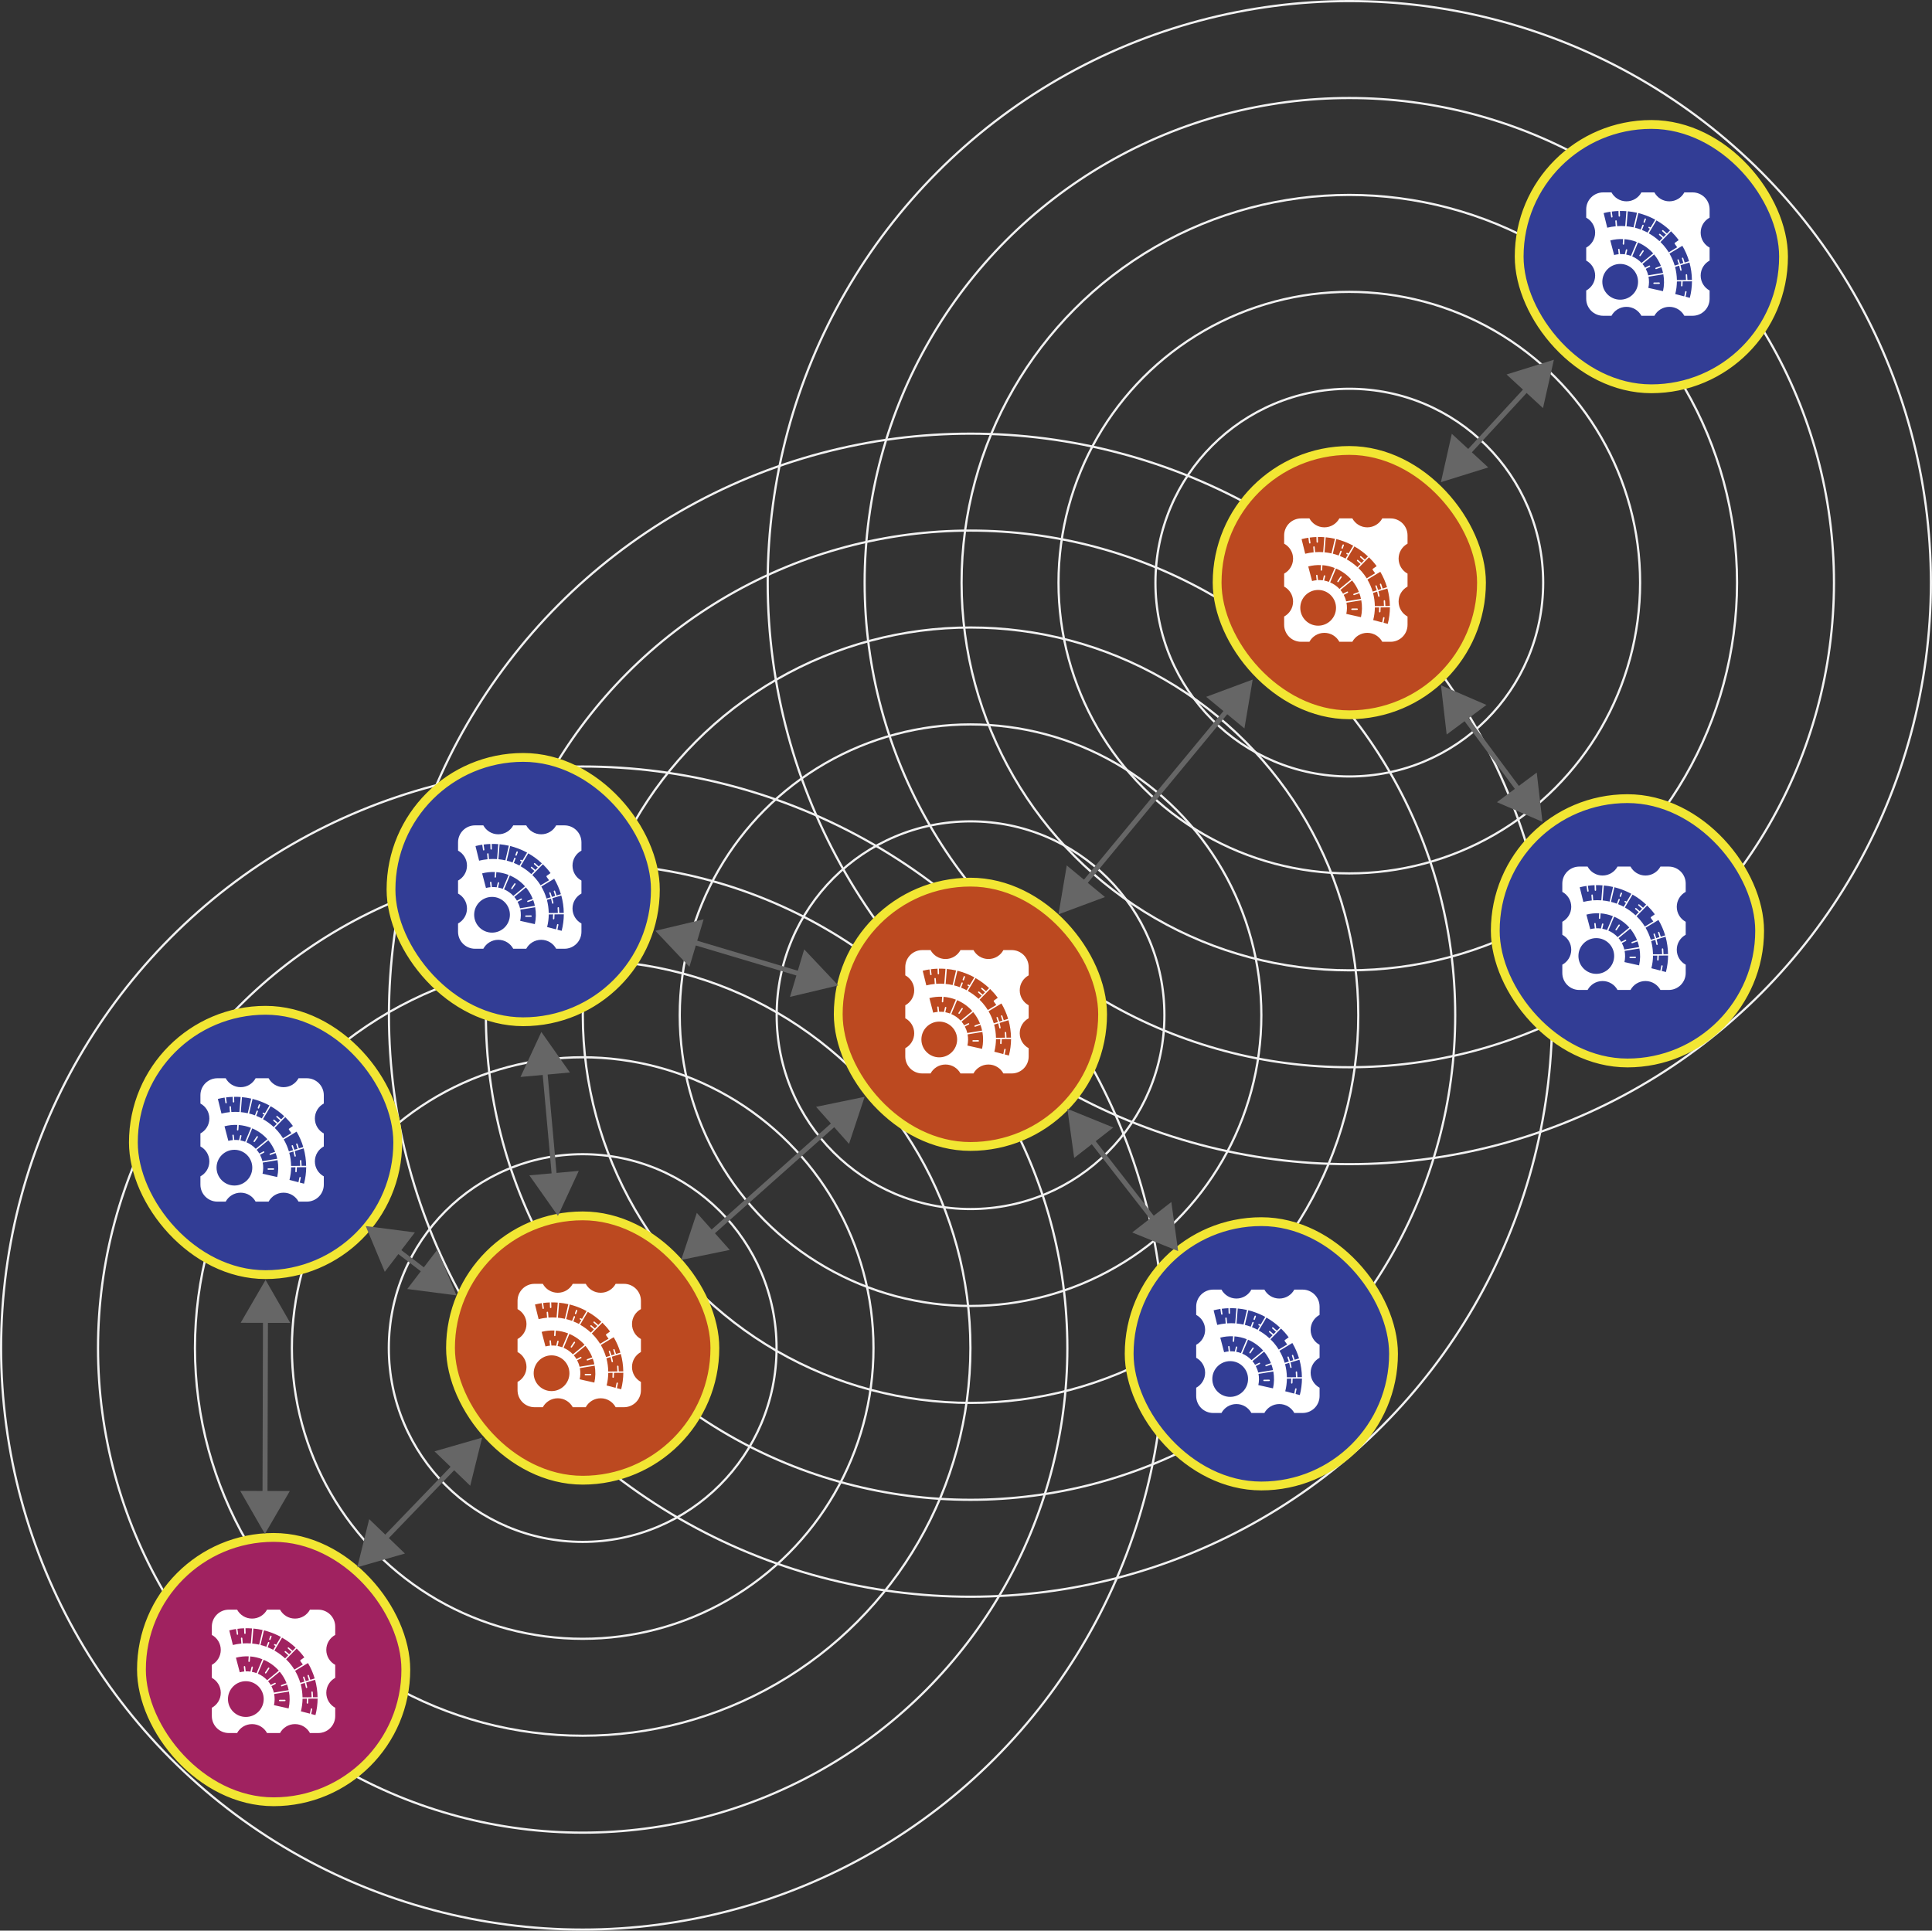 <?xml version="1.0" encoding="UTF-8"?><svg id="a" xmlns="http://www.w3.org/2000/svg" viewBox="0 0 1096.22 1095.59"><rect x="0" y="0" width="1096.22" height="1095.59" fill="#333333" stroke="none"/><defs><style>.k{fill:#bc4920;stroke-width:5px;}.k,.l,.m{stroke:#f2e633;}.k,.l,.m,.n,.o,.p,.q{stroke-miterlimit:10;}.l{fill:#323d95;stroke-width:5px;}.m{fill:#a02260;stroke-width:5px;}.n{opacity:0;stroke-width:.25px;}.n,.o,.p,.q{fill:none;}.n,.q{stroke:#666;}.o{stroke-width:1.25px;}.o,.p{stroke:#f2f2f2;}.p{stroke-width:1.25px;}.r{fill:#666;}.r,.s{stroke-width:0px;}.s{fill:#fff;}.q{stroke-width:2.82px;}</style></defs><rect class="n" x="49.69" y="44.59" width="1000" height="1000"/><circle class="o" cx="550.69" cy="576.09" r="330"/><circle class="o" cx="550.69" cy="576.09" r="275"/><circle class="o" cx="550.69" cy="576.09" r="220"/><circle class="o" cx="550.69" cy="576.09" r="165"/><circle class="o" cx="550.69" cy="576.09" r="110"/><circle class="o" cx="550.69" cy="576.09" r="55"/><circle class="o" cx="765.6" cy="330.62" r="330"/><circle class="o" cx="765.6" cy="330.62" r="275"/><circle class="o" cx="765.6" cy="330.62" r="220"/><circle class="o" cx="765.6" cy="330.62" r="165"/><circle class="o" cx="765.6" cy="330.62" r="110"/><circle class="o" cx="765.6" cy="330.62" r="55"/><circle class="p" cx="330.62" cy="764.97" r="330"/><circle class="p" cx="330.62" cy="764.97" r="275"/><circle class="p" cx="330.62" cy="764.97" r="220"/><circle class="p" cx="330.62" cy="764.97" r="165"/><circle class="p" cx="330.62" cy="764.97" r="110"/><circle class="p" cx="330.62" cy="764.97" r="55"/><rect class="k" x="255.62" y="689.97" width="150" height="150" rx="75" ry="75"/><g id="b"><path class="s" d="M335.08,779.63h0l-2.95.02c-.21,0-.4.18-.4.4s.18.4.4.4h0l2.95-.02c.21,0,.4-.18.4-.4-.01-.22-.18-.4-.4-.4Z"/><path class="s" d="M326.16,761.43c-.18-.12-.43-.08-.55.1l-1.74,2.58c-.12.18-.08.43.1.55.07.05.14.07.22.07.12,0,.25-.06.32-.17l1.74-2.58c.13-.17.08-.42-.1-.55h0Z"/><path class="s" d="M326.44,745.74s.09.02.13.02c.16,0,.31-.1.37-.26l.61-1.68c.07-.2-.03-.43-.23-.51s-.43.03-.51.23l-.61,1.68c-.07.22.04.45.24.52h0Z"/><path class="s" d="M363.67,742.87v-4.7c0-5.33-4.31-9.64-9.64-9.64h-4.7c-1.62,3.02-4.82,5.07-8.49,5.07s-6.86-2.05-8.49-5.07h-7.37c-1.62,3.02-4.82,5.07-8.49,5.07s-6.86-2.05-8.49-5.07h-4.7c-5.33,0-9.64,4.31-9.64,9.64v4.7c3.02,1.62,5.07,4.82,5.07,8.49s-2.05,6.86-5.07,8.49v7.37c3.02,1.62,5.07,4.82,5.07,8.49s-2.05,6.86-5.07,8.49v4.7c0,5.33,4.31,9.64,9.64,9.64h4.7c1.62-3.02,4.82-5.07,8.49-5.07s6.86,2.05,8.49,5.07h7.37c1.62-3.02,4.82-5.07,8.49-5.07s6.86,2.05,8.49,5.07h4.7c5.33,0,9.64-4.31,9.64-9.64v-4.7c-3.02-1.62-5.07-4.82-5.07-8.49s2.05-6.86,5.07-8.49v-7.37c-3.02-1.62-5.07-4.82-5.07-8.49s2.05-6.86,5.07-8.49h0ZM341.23,750.07l-1.76,1.8c-.67-.64-1.33-1.22-2.14-1.88-.17-.14-.42-.11-.56.06-.14.17-.11.42.06.56.8.65,1.44,1.21,2.09,1.83l-1.36,1.38c-.61-.59-1.22-1.12-1.98-1.73-.17-.14-.42-.11-.56.06-.14.17-.11.42.06.56.74.6,1.33,1.12,1.93,1.68l-1.77,1.8c-1.87-1.73-3.91-3.23-6.08-4.45l4.35-7.33c2.78,1.57,5.37,3.48,7.7,5.68h0ZM325.62,740.93c2.52.79,4.93,1.82,7.22,3.06l-2.63,4.43c-.11-.05-.21-.1-.31-.15-.12-.06-.25-.12-.41-.19-.19-.1-.43-.02-.53.17s-.02.43.17.53c.16.08.3.14.44.21.08.04.16.07.24.11l-1.32,2.22c-1.02-.55-2.08-1.03-3.17-1.46l.95-2.48c.08-.2-.02-.43-.22-.51s-.43.02-.51.22l-.95,2.48c-1.09-.4-2.19-.74-3.31-1.02l1.96-8.3c.78.2,1.57.43,2.36.67h0ZM317.25,739.25c1.76.16,3.5.45,5.22.83l-1.96,8.3c-1.3-.29-2.62-.5-3.95-.63l.68-8.5ZM322.35,756.67l-3.31,7.88c-.87-.32-1.77-.58-2.68-.74l.59-2.54c.05-.21-.08-.43-.29-.48-.21-.05-.43.08-.48.29l-.61,2.59c-.89-.12-1.8-.16-2.7-.13l-.29-2.66c-.02-.21-.21-.38-.44-.34s-.38.21-.34.44l.28,2.63c-.86.08-1.72.22-2.58.45l-2.17-8.27c2.39-.63,4.84-.87,7.25-.76l-.19,2.76c-.01.21.15.41.37.42h.03c.2,0,.38-.16.4-.37l.19-2.77c2.39.19,4.74.73,6.97,1.6h0ZM307.39,739.51l.42,2.94c.03.19.19.33.39.33h.06c.21-.03.37-.23.33-.45l-.42-2.93c1.26-.16,2.53-.27,3.79-.31l.09,2.83c.01.21.18.39.4.39h.01c.21-.01.39-.19.39-.41l-.09-2.83c1.24-.02,2.48.02,3.71.11l-.68,8.5c-1.51-.11-3.05-.11-4.59,0l-.23-2.97c-.02-.21-.2-.38-.43-.37-.21.02-.38.2-.37.43l.23,2.98c-1.6.15-3.21.43-4.8.82l-2.05-8.3c1.27-.32,2.55-.58,3.82-.77h0ZM312.95,789.4c-5.6,0-10.14-4.54-10.14-10.14s4.54-10.14,10.14-10.14,10.14,4.54,10.14,10.14-4.54,10.14-10.14,10.14ZM319.78,764.83l3.3-7.87c3.24,1.38,6.18,3.46,8.59,6.17l-6.61,5.42c-1.5-1.61-3.31-2.86-5.28-3.71h0ZM327.47,771.92l2.28-1.18c.19-.1.26-.33.17-.53-.1-.19-.33-.26-.53-.17l-2.3,1.2c-.43-.72-.91-1.42-1.47-2.07-.01-.01-.02-.02-.03-.04l6.6-5.41c1.64,1.97,2.94,4.18,3.88,6.53l-2.93,1.03c-.2.07-.31.29-.24.51.06.16.21.26.37.26.04,0,.09-.01.13-.02l2.94-1.06c.39,1.06.69,2.13.92,3.23l-8.42,1.38c-.29-1.27-.76-2.51-1.37-3.67h0ZM337.23,784.57h0l-8.32-1.86c.47-2.1.49-4.26.1-6.34l8.41-1.38c.56,3.14.52,6.4-.19,9.58h0ZM340.51,762.56c-.86-1.39-1.84-2.72-2.93-3.98-.57-.65-1.16-1.28-1.77-1.88l5.99-6.1c.76.75,1.5,1.53,2.21,2.34.75.86,1.46,1.76,2.13,2.68l-2.09,1.46c-.12.07-.2.19-.22.31-.03.13,0,.27.08.38l1.38,1.89-4.78,2.89h0ZM340.92,763.24l7.3-4.41c1.63,2.77,2.9,5.7,3.8,8.74l-2.49.76c-.25-.89-.48-1.65-.81-2.55-.08-.2-.3-.3-.51-.23-.2.08-.3.3-.22.51.32.87.55,1.61.8,2.5l-1.83.56c-.23-.8-.51-1.61-.8-2.39-.08-.2-.3-.3-.51-.23-.2.08-.3.3-.22.51.29.77.55,1.55.78,2.34l-2.34.71c-.7-2.36-1.69-4.65-2.96-6.81h0ZM346.43,770.11c.23.85.43,1.72.59,2.59.03.19.2.32.39.32.02,0,.05,0,.07-.01.21-.04.36-.24.31-.46-.16-.89-.38-1.8-.61-2.68l5.07-1.54c.88,3.22,1.36,6.54,1.4,9.89l-2.56.02c-.02-.98-.07-1.98-.16-2.95-.02-.21-.21-.38-.43-.36-.21.02-.38.21-.36.43.09.95.14,1.93.16,2.89l-5.18.04c-.04-2.53-.39-5.03-1.03-7.47l2.33-.72h0ZM352.44,788.36h0l-2.4-.62c.22-.9.42-1.83.57-2.75.03-.21-.11-.42-.32-.46s-.42.11-.46.32c-.15.9-.33,1.81-.55,2.69l-5.09-1.32c.61-2.36.91-4.77.94-7.15l2.46-.02c0,.8-.03,1.61-.1,2.41-.02.21.14.41.37.43h.03c.2,0,.38-.15.4-.37.06-.82.09-1.65.1-2.48l5.29-.04c-.03,3.11-.43,6.25-1.22,9.34h0Z"/></g><rect class="k" x="475.62" y="500.58" width="150" height="150" rx="75" ry="75"/><g id="c"><path class="s" d="M555.08,590.24h0l-2.95.02c-.21,0-.4.18-.4.4s.18.4.4.4h0l2.95-.02c.21,0,.4-.18.4-.4-.01-.22-.18-.4-.4-.4Z"/><path class="s" d="M546.15,572.04c-.18-.12-.43-.08-.55.1l-1.74,2.58c-.12.18-.08.43.1.55.07.05.14.07.22.07.12,0,.25-.06.32-.17l1.74-2.58c.13-.17.08-.42-.1-.55h0Z"/><path class="s" d="M546.44,556.35s.09.02.13.02c.16,0,.31-.1.37-.26l.61-1.68c.07-.2-.03-.43-.23-.51s-.43.03-.51.23l-.61,1.68c-.07.22.04.45.24.52h0Z"/><path class="s" d="M583.67,553.48v-4.7c0-5.33-4.31-9.64-9.64-9.64h-4.7c-1.62,3.02-4.82,5.07-8.49,5.07s-6.86-2.05-8.49-5.07h-7.37c-1.62,3.02-4.82,5.07-8.49,5.07s-6.86-2.05-8.49-5.07h-4.7c-5.33,0-9.64,4.31-9.64,9.64v4.7c3.02,1.62,5.07,4.82,5.07,8.49s-2.05,6.86-5.07,8.49v7.37c3.02,1.62,5.07,4.82,5.07,8.49s-2.05,6.86-5.07,8.49v4.7c0,5.33,4.31,9.64,9.64,9.64h4.7c1.62-3.02,4.82-5.07,8.49-5.07s6.86,2.05,8.49,5.07h7.37c1.62-3.02,4.82-5.07,8.49-5.07s6.86,2.05,8.49,5.07h4.7c5.33,0,9.64-4.31,9.64-9.64v-4.7c-3.02-1.62-5.07-4.82-5.07-8.49s2.05-6.86,5.07-8.49v-7.37c-3.02-1.62-5.07-4.82-5.07-8.49s2.05-6.86,5.07-8.49h0ZM561.23,560.68l-1.76,1.8c-.67-.64-1.33-1.22-2.14-1.88-.17-.14-.42-.11-.56.06-.14.17-.11.42.06.56.8.65,1.44,1.21,2.09,1.83l-1.36,1.38c-.61-.59-1.22-1.12-1.98-1.73-.17-.14-.42-.11-.56.06-.14.17-.11.42.06.56.74.6,1.33,1.12,1.93,1.68l-1.77,1.8c-1.87-1.73-3.91-3.23-6.08-4.45l4.35-7.33c2.78,1.57,5.37,3.48,7.7,5.68h0ZM545.62,551.54c2.52.79,4.93,1.82,7.22,3.06l-2.63,4.43c-.11-.05-.21-.1-.31-.15-.12-.06-.25-.12-.41-.19-.19-.1-.43-.02-.53.17s-.02.43.17.53c.16.08.3.14.44.21.08.04.16.07.24.11l-1.32,2.22c-1.02-.55-2.08-1.03-3.17-1.46l.95-2.48c.08-.2-.02-.43-.22-.51s-.43.02-.51.22l-.95,2.48c-1.09-.4-2.19-.74-3.31-1.02l1.96-8.3c.78.2,1.57.43,2.36.67h0ZM537.25,549.86c1.76.16,3.5.45,5.22.83l-1.96,8.3c-1.3-.29-2.62-.5-3.95-.63l.68-8.5ZM542.35,567.27l-3.31,7.88c-.87-.32-1.77-.58-2.68-.74l.59-2.54c.05-.21-.08-.43-.29-.48-.21-.05-.43.08-.48.29l-.61,2.59c-.89-.12-1.8-.16-2.7-.13l-.29-2.66c-.02-.21-.21-.38-.44-.34s-.38.21-.34.44l.28,2.63c-.86.08-1.72.22-2.58.45l-2.17-8.27c2.39-.63,4.84-.87,7.25-.76l-.19,2.76c-.01.21.15.41.37.42h.03c.2,0,.38-.16.4-.37l.19-2.77c2.39.19,4.74.73,6.97,1.6h0ZM527.38,550.12l.42,2.94c.03.19.19.33.39.33h.06c.21-.03.37-.23.33-.45l-.42-2.93c1.26-.16,2.53-.27,3.79-.31l.09,2.83c.01.21.18.39.4.39h.01c.21-.01.39-.19.39-.41l-.09-2.83c1.24-.02,2.48.02,3.71.11l-.68,8.5c-1.51-.11-3.05-.11-4.59,0l-.23-2.97c-.02-.21-.2-.38-.43-.37-.21.02-.38.2-.37.43l.23,2.98c-1.6.15-3.21.43-4.8.82l-2.05-8.3c1.27-.32,2.55-.58,3.82-.77h0ZM532.94,600.01c-5.6,0-10.14-4.54-10.14-10.14s4.54-10.14,10.14-10.14,10.14,4.54,10.14,10.14-4.54,10.14-10.14,10.14ZM539.77,575.44l3.3-7.87c3.24,1.38,6.18,3.46,8.59,6.17l-6.61,5.42c-1.5-1.61-3.31-2.86-5.28-3.71h0ZM547.46,582.53l2.28-1.18c.19-.1.26-.33.17-.53-.1-.19-.33-.26-.53-.17l-2.3,1.2c-.43-.72-.91-1.42-1.47-2.07-.01-.01-.02-.02-.03-.04l6.6-5.41c1.64,1.97,2.94,4.18,3.88,6.53l-2.93,1.03c-.2.07-.31.29-.24.51.06.16.21.26.37.26.04,0,.09-.01.13-.02l2.94-1.06c.39,1.06.69,2.13.92,3.23l-8.42,1.38c-.29-1.27-.76-2.51-1.37-3.67h0ZM557.23,595.18h0l-8.32-1.86c.47-2.1.49-4.26.1-6.34l8.41-1.38c.56,3.14.52,6.4-.19,9.58h0ZM560.51,573.17c-.86-1.39-1.84-2.72-2.93-3.98-.57-.65-1.16-1.28-1.77-1.88l5.99-6.1c.76.75,1.5,1.53,2.21,2.34.75.86,1.46,1.76,2.13,2.68l-2.09,1.46c-.12.07-.2.19-.22.31-.03.13,0,.27.08.38l1.38,1.89-4.78,2.89h0ZM560.91,573.85l7.3-4.41c1.63,2.77,2.9,5.7,3.8,8.74l-2.49.76c-.25-.89-.48-1.65-.81-2.55-.08-.2-.3-.3-.51-.23-.2.08-.3.3-.22.51.32.87.55,1.61.8,2.5l-1.83.56c-.23-.8-.51-1.61-.8-2.39-.08-.2-.3-.3-.51-.23-.2.08-.3.3-.22.51.29.77.55,1.55.78,2.34l-2.34.71c-.7-2.36-1.69-4.65-2.96-6.81h0ZM566.42,580.72c.23.85.43,1.72.59,2.59.03.19.2.32.39.32.02,0,.05,0,.07-.01.21-.04.36-.24.31-.46-.16-.89-.38-1.8-.61-2.68l5.07-1.54c.88,3.22,1.36,6.54,1.4,9.89l-2.56.02c-.02-.98-.07-1.98-.16-2.95-.02-.21-.21-.38-.43-.36-.21.02-.38.21-.36.43.09.95.14,1.93.16,2.89l-5.18.04c-.04-2.53-.39-5.03-1.03-7.47l2.33-.72h0ZM572.44,598.97h0l-2.4-.62c.22-.9.42-1.83.57-2.75.03-.21-.11-.42-.32-.46s-.42.11-.46.32c-.15.9-.33,1.81-.55,2.69l-5.09-1.32c.61-2.36.91-4.77.94-7.15l2.46-.02c0,.8-.03,1.61-.1,2.41-.02.21.14.41.37.43h.03c.2,0,.38-.15.4-.37.06-.82.09-1.65.1-2.48l5.29-.04c-.03,3.11-.43,6.25-1.22,9.34h0Z"/></g><rect class="k" x="690.6" y="255.62" width="150" height="150" rx="75" ry="75"/><g id="d"><path class="s" d="M770.05,345.29h0l-2.95.02c-.21,0-.4.18-.4.4s.18.4.4.4h0l2.95-.02c.21,0,.4-.18.4-.4-.01-.22-.18-.4-.4-.4Z"/><path class="s" d="M761.13,327.09c-.18-.12-.43-.08-.55.1l-1.74,2.58c-.12.18-.08.43.1.55.07.05.14.07.22.07.12,0,.25-.06.32-.17l1.74-2.58c.13-.17.08-.42-.1-.55h0Z"/><path class="s" d="M761.41,311.39s.09.02.13.02c.16,0,.31-.1.37-.26l.61-1.68c.07-.2-.03-.43-.23-.51s-.43.03-.51.23l-.61,1.68c-.07.22.04.45.24.52h0Z"/><path class="s" d="M798.64,308.52v-4.7c0-5.33-4.31-9.64-9.64-9.64h-4.7c-1.62,3.02-4.82,5.07-8.49,5.07s-6.86-2.05-8.49-5.07h-7.37c-1.62,3.02-4.82,5.07-8.49,5.07s-6.86-2.05-8.49-5.07h-4.7c-5.33,0-9.64,4.31-9.64,9.64v4.7c3.02,1.62,5.07,4.82,5.07,8.49s-2.05,6.86-5.07,8.49v7.37c3.02,1.62,5.07,4.82,5.07,8.49s-2.05,6.86-5.07,8.49v4.7c0,5.33,4.31,9.64,9.64,9.64h4.7c1.62-3.02,4.82-5.07,8.49-5.07s6.86,2.05,8.49,5.07h7.37c1.62-3.02,4.82-5.07,8.49-5.07s6.86,2.05,8.49,5.07h4.7c5.33,0,9.64-4.31,9.64-9.64v-4.7c-3.02-1.62-5.07-4.82-5.07-8.49s2.05-6.86,5.07-8.49v-7.37c-3.02-1.62-5.07-4.82-5.07-8.49s2.05-6.86,5.07-8.49h0ZM776.2,315.73l-1.76,1.8c-.67-.64-1.33-1.22-2.14-1.88-.17-.14-.42-.11-.56.06-.14.17-.11.42.06.56.8.65,1.44,1.21,2.09,1.83l-1.36,1.38c-.61-.59-1.22-1.12-1.98-1.73-.17-.14-.42-.11-.56.06-.14.17-.11.42.06.56.74.6,1.33,1.12,1.93,1.68l-1.77,1.8c-1.87-1.73-3.91-3.23-6.08-4.45l4.35-7.33c2.78,1.57,5.37,3.48,7.7,5.68h0ZM760.59,306.59c2.52.79,4.93,1.82,7.22,3.06l-2.63,4.43c-.11-.05-.21-.1-.31-.15-.12-.06-.25-.12-.41-.19-.19-.1-.43-.02-.53.17s-.02.43.17.53c.16.08.3.14.44.21.08.04.16.07.24.11l-1.32,2.22c-1.02-.55-2.08-1.03-3.17-1.46l.95-2.48c.08-.2-.02-.43-.22-.51s-.43.02-.51.22l-.95,2.48c-1.09-.4-2.19-.74-3.31-1.02l1.96-8.3c.78.2,1.57.43,2.36.67h0ZM752.22,304.9c1.76.16,3.5.45,5.22.83l-1.96,8.3c-1.3-.29-2.62-.5-3.95-.63l.68-8.5ZM757.32,322.32l-3.31,7.88c-.87-.32-1.77-.58-2.68-.74l.59-2.54c.05-.21-.08-.43-.29-.48-.21-.05-.43.08-.48.29l-.61,2.59c-.89-.12-1.8-.16-2.7-.13l-.29-2.66c-.02-.21-.21-.38-.44-.34s-.38.21-.34.44l.28,2.63c-.86.08-1.72.22-2.58.45l-2.17-8.27c2.39-.63,4.84-.87,7.25-.76l-.19,2.76c-.01.21.15.41.37.42h.03c.2,0,.38-.16.4-.37l.19-2.77c2.39.19,4.74.73,6.97,1.6h0ZM742.36,305.17l.42,2.94c.03.19.19.33.39.33h.06c.21-.03.37-.23.33-.45l-.42-2.93c1.26-.16,2.53-.27,3.79-.31l.09,2.83c.01.21.18.39.4.39h.01c.21-.01.39-.19.39-.41l-.09-2.83c1.24-.02,2.48.02,3.71.11l-.68,8.5c-1.51-.11-3.05-.11-4.59,0l-.23-2.97c-.02-.21-.2-.38-.43-.37-.21.02-.38.2-.37.43l.23,2.98c-1.6.15-3.21.43-4.8.82l-2.05-8.3c1.27-.32,2.55-.58,3.82-.77h0ZM747.92,355.06c-5.6,0-10.14-4.54-10.14-10.14s4.54-10.14,10.14-10.14,10.14,4.54,10.14,10.14-4.54,10.14-10.14,10.14ZM754.75,330.49l3.3-7.87c3.24,1.38,6.18,3.46,8.59,6.17l-6.61,5.42c-1.5-1.61-3.31-2.86-5.28-3.71h0ZM762.44,337.58l2.28-1.18c.19-.1.26-.33.17-.53-.1-.19-.33-.26-.53-.17l-2.3,1.2c-.43-.72-.91-1.42-1.47-2.07-.01-.01-.02-.02-.03-.04l6.6-5.41c1.64,1.97,2.94,4.18,3.88,6.53l-2.93,1.03c-.2.07-.31.29-.24.51.06.16.21.26.37.26.04,0,.09-.01.13-.02l2.94-1.06c.39,1.06.69,2.13.92,3.23l-8.42,1.38c-.29-1.27-.76-2.51-1.37-3.67h0ZM772.21,350.23h0l-8.32-1.86c.47-2.1.49-4.26.1-6.34l8.41-1.38c.56,3.14.52,6.4-.19,9.58h0ZM775.48,328.21c-.86-1.39-1.84-2.72-2.93-3.98-.57-.65-1.16-1.28-1.77-1.88l5.99-6.1c.76.75,1.5,1.53,2.21,2.34.75.86,1.46,1.76,2.13,2.68l-2.09,1.46c-.12.07-.2.19-.22.31-.03.13,0,.27.08.38l1.38,1.89-4.78,2.89h0ZM775.89,328.89l7.3-4.41c1.63,2.77,2.9,5.7,3.8,8.74l-2.49.76c-.25-.89-.48-1.65-.81-2.55-.08-.2-.3-.3-.51-.23-.2.08-.3.3-.22.51.32.87.55,1.61.8,2.5l-1.83.56c-.23-.8-.51-1.61-.8-2.39-.08-.2-.3-.3-.51-.23-.2.08-.3.3-.22.51.29.77.55,1.55.78,2.34l-2.34.71c-.7-2.36-1.69-4.65-2.96-6.81h0ZM781.4,335.76c.23.85.43,1.72.59,2.59.03.19.2.32.39.32.02,0,.05,0,.07-.01.21-.04.36-.24.31-.46-.16-.89-.38-1.8-.61-2.68l5.07-1.54c.88,3.22,1.36,6.54,1.4,9.89l-2.56.02c-.02-.98-.07-1.98-.16-2.95-.02-.21-.21-.38-.43-.36-.21.02-.38.21-.36.43.09.95.14,1.93.16,2.89l-5.18.04c-.04-2.53-.39-5.03-1.03-7.47l2.33-.72h0ZM787.41,354.01h0l-2.4-.62c.22-.9.42-1.83.57-2.75.03-.21-.11-.42-.32-.46s-.42.11-.46.32c-.15.9-.33,1.81-.55,2.69l-5.09-1.32c.61-2.36.91-4.77.94-7.15l2.46-.02c0,.8-.03,1.61-.1,2.41-.02.21.14.41.37.43h.03c.2,0,.38-.15.4-.37.06-.82.09-1.65.1-2.48l5.29-.04c-.03,3.11-.43,6.25-1.22,9.34h0Z"/></g><rect class="l" x="861.98" y="70.62" width="150" height="150" rx="75" ry="75"/><g id="e"><path class="s" d="M941.44,160.29h0l-2.95.02c-.21,0-.4.18-.4.4s.18.4.4.4h0l2.95-.02c.21,0,.4-.18.4-.4-.01-.22-.18-.4-.4-.4Z"/><path class="s" d="M932.51,142.09c-.18-.12-.43-.08-.55.1l-1.74,2.58c-.12.18-.08.43.1.55.07.05.14.07.22.07.12,0,.25-.06.32-.17l1.74-2.58c.13-.17.08-.42-.1-.55h0Z"/><path class="s" d="M932.79,126.39s.09.02.13.02c.16,0,.31-.1.37-.26l.61-1.68c.07-.2-.03-.43-.23-.51s-.43.03-.51.23l-.61,1.68c-.07.22.04.45.24.52h0Z"/><path class="s" d="M970.03,123.52v-4.7c0-5.33-4.31-9.64-9.64-9.64h-4.7c-1.62,3.02-4.82,5.07-8.49,5.07s-6.86-2.05-8.49-5.07h-7.37c-1.62,3.02-4.82,5.07-8.49,5.07s-6.86-2.05-8.49-5.07h-4.7c-5.33,0-9.64,4.31-9.64,9.64v4.7c3.02,1.62,5.07,4.82,5.07,8.49s-2.05,6.86-5.07,8.49v7.37c3.02,1.62,5.07,4.82,5.07,8.49s-2.05,6.86-5.07,8.49v4.7c0,5.33,4.31,9.64,9.64,9.64h4.7c1.62-3.02,4.82-5.07,8.49-5.07s6.86,2.05,8.49,5.07h7.37c1.62-3.02,4.82-5.07,8.49-5.07s6.86,2.05,8.49,5.07h4.7c5.33,0,9.64-4.31,9.64-9.64v-4.7c-3.02-1.62-5.07-4.82-5.07-8.49s2.05-6.86,5.07-8.49v-7.37c-3.02-1.62-5.07-4.82-5.07-8.49s2.05-6.86,5.07-8.49h0ZM947.58,130.73l-1.76,1.8c-.67-.64-1.33-1.22-2.14-1.88-.17-.14-.42-.11-.56.06-.14.17-.11.42.06.56.8.65,1.44,1.21,2.09,1.83l-1.36,1.38c-.61-.59-1.22-1.12-1.98-1.73-.17-.14-.42-.11-.56.06-.14.17-.11.42.06.56.74.6,1.33,1.12,1.93,1.68l-1.77,1.8c-1.87-1.73-3.91-3.23-6.08-4.45l4.35-7.33c2.78,1.57,5.37,3.48,7.7,5.68h0ZM931.97,121.59c2.52.79,4.93,1.82,7.22,3.06l-2.63,4.43c-.11-.05-.21-.1-.31-.15-.12-.06-.25-.12-.41-.19-.19-.1-.43-.02-.53.17s-.02.43.17.53c.16.08.3.14.44.21.08.04.16.07.24.11l-1.32,2.22c-1.02-.55-2.08-1.03-3.17-1.46l.95-2.48c.08-.2-.02-.43-.22-.51s-.43.02-.51.22l-.95,2.48c-1.09-.4-2.19-.74-3.31-1.02l1.96-8.3c.78.2,1.57.43,2.36.67h0ZM923.6,119.9c1.76.16,3.5.45,5.22.83l-1.96,8.3c-1.3-.29-2.62-.5-3.95-.63l.68-8.5ZM928.7,137.32l-3.31,7.88c-.87-.32-1.77-.58-2.68-.74l.59-2.54c.05-.21-.08-.43-.29-.48-.21-.05-.43.08-.48.29l-.61,2.59c-.89-.12-1.8-.16-2.7-.13l-.29-2.66c-.02-.21-.21-.38-.44-.34s-.38.21-.34.44l.28,2.63c-.86.08-1.72.22-2.58.45l-2.17-8.27c2.39-.63,4.84-.87,7.25-.76l-.19,2.76c-.01.21.15.41.37.42h.03c.2,0,.38-.16.4-.37l.19-2.77c2.39.19,4.74.73,6.97,1.6h0ZM913.74,120.16l.42,2.94c.03.19.19.33.39.33h.06c.21-.03.37-.23.33-.45l-.42-2.93c1.26-.16,2.53-.27,3.79-.31l.09,2.83c.01.21.18.39.4.39h.01c.21-.01.39-.19.39-.41l-.09-2.83c1.24-.02,2.48.02,3.71.11l-.68,8.5c-1.51-.11-3.05-.11-4.59,0l-.23-2.97c-.02-.21-.2-.38-.43-.37-.21.02-.38.2-.37.43l.23,2.98c-1.6.15-3.21.43-4.8.82l-2.05-8.3c1.27-.32,2.55-.58,3.82-.77h0ZM919.3,170.06c-5.6,0-10.14-4.54-10.14-10.14s4.54-10.14,10.14-10.14,10.14,4.54,10.14,10.14-4.54,10.14-10.14,10.14ZM926.13,145.49l3.3-7.87c3.24,1.38,6.18,3.46,8.59,6.17l-6.61,5.42c-1.5-1.61-3.31-2.86-5.28-3.71h0ZM933.82,152.58l2.28-1.18c.19-.1.26-.33.17-.53-.1-.19-.33-.26-.53-.17l-2.3,1.2c-.43-.72-.91-1.42-1.47-2.07-.01-.01-.02-.02-.03-.04l6.6-5.41c1.64,1.97,2.94,4.18,3.88,6.53l-2.93,1.03c-.2.07-.31.29-.24.51.06.16.21.26.37.26.04,0,.09-.01.13-.02l2.94-1.06c.39,1.06.69,2.13.92,3.23l-8.42,1.38c-.29-1.27-.76-2.51-1.37-3.67h0ZM943.59,165.23h0l-8.32-1.86c.47-2.1.49-4.26.1-6.34l8.41-1.38c.56,3.14.52,6.4-.19,9.58h0ZM946.86,143.21c-.86-1.39-1.84-2.72-2.93-3.98-.57-.65-1.16-1.28-1.77-1.88l5.99-6.1c.76.75,1.5,1.53,2.21,2.34.75.86,1.46,1.76,2.13,2.68l-2.09,1.46c-.12.07-.2.19-.22.31-.03.13,0,.27.08.38l1.38,1.89-4.78,2.89h0ZM947.27,143.89l7.3-4.41c1.63,2.77,2.9,5.7,3.8,8.74l-2.49.76c-.25-.89-.48-1.65-.81-2.55-.08-.2-.3-.3-.51-.23-.2.08-.3.3-.22.51.32.87.55,1.61.8,2.5l-1.83.56c-.23-.8-.51-1.61-.8-2.39-.08-.2-.3-.3-.51-.23-.2.08-.3.3-.22.51.29.77.55,1.55.78,2.34l-2.34.71c-.7-2.36-1.69-4.65-2.96-6.81h0ZM952.78,150.76c.23.85.43,1.72.59,2.59.03.19.2.32.39.32.02,0,.05,0,.07-.01.21-.04.36-.24.31-.46-.16-.89-.38-1.8-.61-2.68l5.07-1.54c.88,3.22,1.36,6.54,1.4,9.89l-2.56.02c-.02-.98-.07-1.98-.16-2.95-.02-.21-.21-.38-.43-.36-.21.02-.38.21-.36.43.09.95.14,1.93.16,2.89l-5.18.04c-.04-2.53-.39-5.03-1.03-7.47l2.33-.72h0ZM958.79,169.01h0l-2.4-.62c.22-.9.42-1.83.57-2.75.03-.21-.11-.42-.32-.46s-.42.11-.46.32c-.15.9-.33,1.81-.55,2.69l-5.09-1.32c.61-2.36.91-4.77.94-7.15l2.46-.02c0,.8-.03,1.61-.1,2.41-.02.21.14.41.37.43h.03c.2,0,.38-.15.4-.37.06-.82.09-1.65.1-2.48l5.29-.04c-.03,3.11-.43,6.25-1.22,9.34h0Z"/></g><rect class="m" x="80.26" y="872.44" width="150" height="150" rx="75" ry="75"/><g id="f"><path class="s" d="M161.62,964.54h0l-2.95.02c-.21,0-.4.18-.4.4s.18.4.4.4h0l2.95-.02c.21,0,.4-.18.4-.4-.01-.22-.18-.4-.4-.4Z"/><path class="s" d="M152.69,946.34c-.18-.12-.43-.08-.55.1l-1.74,2.58c-.12.18-.08.43.1.55.07.05.14.07.22.07.12,0,.25-.06.32-.17l1.74-2.58c.13-.17.08-.42-.1-.55h0Z"/><path class="s" d="M152.98,930.64s.09.02.13.02c.16,0,.31-.1.37-.26l.61-1.68c.07-.2-.03-.43-.23-.51s-.43.03-.51.23l-.61,1.68c-.07.22.04.45.24.52h0Z"/><path class="s" d="M190.21,927.77v-4.7c0-5.33-4.31-9.64-9.64-9.64h-4.7c-1.62,3.02-4.82,5.07-8.49,5.07s-6.86-2.05-8.49-5.07h-7.37c-1.62,3.02-4.82,5.07-8.49,5.07s-6.86-2.05-8.49-5.07h-4.7c-5.33,0-9.64,4.31-9.64,9.64v4.7c3.02,1.62,5.07,4.82,5.07,8.49s-2.05,6.86-5.07,8.49v7.37c3.02,1.62,5.07,4.82,5.07,8.49s-2.05,6.86-5.07,8.49v4.7c0,5.33,4.31,9.64,9.64,9.64h4.7c1.62-3.02,4.82-5.07,8.49-5.07s6.86,2.05,8.49,5.07h7.37c1.62-3.02,4.82-5.07,8.49-5.07s6.86,2.05,8.49,5.07h4.7c5.33,0,9.64-4.31,9.64-9.64v-4.7c-3.02-1.62-5.07-4.82-5.07-8.49s2.05-6.86,5.07-8.49v-7.37c-3.02-1.62-5.07-4.82-5.07-8.49s2.05-6.86,5.07-8.49h0ZM167.77,934.98l-1.76,1.8c-.67-.64-1.33-1.22-2.14-1.88-.17-.14-.42-.11-.56.06-.14.17-.11.42.06.56.8.65,1.44,1.21,2.09,1.83l-1.36,1.38c-.61-.59-1.22-1.12-1.98-1.73-.17-.14-.42-.11-.56.06-.14.17-.11.42.06.56.74.6,1.33,1.12,1.93,1.68l-1.77,1.8c-1.87-1.73-3.91-3.23-6.08-4.45l4.35-7.33c2.78,1.57,5.37,3.48,7.7,5.68h0ZM152.15,925.84c2.52.79,4.93,1.82,7.22,3.06l-2.63,4.43c-.11-.05-.21-.1-.31-.15-.12-.06-.25-.12-.41-.19-.19-.1-.43-.02-.53.17s-.02.43.17.53c.16.08.3.14.44.21.08.04.16.07.24.11l-1.32,2.22c-1.02-.55-2.08-1.03-3.17-1.46l.95-2.48c.08-.2-.02-.43-.22-.51s-.43.02-.51.22l-.95,2.48c-1.09-.4-2.19-.74-3.31-1.02l1.96-8.3c.78.2,1.57.43,2.36.67h0ZM143.78,924.15c1.76.16,3.5.45,5.22.83l-1.96,8.3c-1.3-.29-2.62-.5-3.95-.63l.68-8.5ZM148.89,941.57l-3.31,7.88c-.87-.32-1.77-.58-2.68-.74l.59-2.54c.05-.21-.08-.43-.29-.48-.21-.05-.43.08-.48.29l-.61,2.59c-.89-.12-1.8-.16-2.7-.13l-.29-2.66c-.02-.21-.21-.38-.44-.34s-.38.21-.34.44l.28,2.63c-.86.08-1.72.22-2.58.45l-2.17-8.27c2.39-.63,4.84-.87,7.25-.76l-.19,2.76c-.01.21.15.41.37.42h.03c.2,0,.38-.16.4-.37l.19-2.77c2.39.19,4.74.73,6.97,1.6h0ZM133.92,924.42l.42,2.94c.03.19.19.33.39.33h.06c.21-.03.37-.23.33-.45l-.42-2.93c1.26-.16,2.53-.27,3.79-.31l.09,2.83c.01.21.18.39.4.39h.01c.21-.01.39-.19.39-.41l-.09-2.83c1.24-.02,2.48.02,3.71.11l-.68,8.5c-1.51-.11-3.05-.11-4.59,0l-.23-2.97c-.02-.21-.2-.38-.43-.37-.21.02-.38.2-.37.43l.23,2.98c-1.6.15-3.21.43-4.8.82l-2.05-8.3c1.27-.32,2.55-.58,3.82-.77h0ZM139.48,974.31c-5.6,0-10.14-4.54-10.14-10.14s4.54-10.14,10.14-10.14,10.14,4.54,10.14,10.14-4.54,10.14-10.14,10.14ZM146.31,949.74l3.3-7.87c3.24,1.38,6.18,3.46,8.59,6.17l-6.61,5.42c-1.5-1.61-3.31-2.86-5.28-3.71h0ZM154,956.83l2.28-1.18c.19-.1.26-.33.17-.53-.1-.19-.33-.26-.53-.17l-2.3,1.2c-.43-.72-.91-1.42-1.47-2.07-.01-.01-.02-.02-.03-.04l6.6-5.41c1.64,1.97,2.94,4.18,3.88,6.53l-2.93,1.03c-.2.07-.31.29-.24.51.06.16.21.26.37.26.04,0,.09-.01.13-.02l2.94-1.06c.39,1.06.69,2.13.92,3.23l-8.42,1.38c-.29-1.27-.76-2.51-1.37-3.67h0ZM163.77,969.48h0l-8.32-1.86c.47-2.1.49-4.26.1-6.34l8.41-1.38c.56,3.14.52,6.4-.19,9.58h0ZM167.05,947.46c-.86-1.39-1.84-2.72-2.93-3.98-.57-.65-1.16-1.28-1.77-1.88l5.99-6.1c.76.75,1.5,1.53,2.21,2.34.75.86,1.46,1.76,2.13,2.68l-2.09,1.46c-.12.07-.2.19-.22.31-.03.13,0,.27.08.38l1.38,1.89-4.78,2.89h0ZM167.45,948.14l7.3-4.41c1.63,2.77,2.9,5.7,3.8,8.74l-2.49.76c-.25-.89-.48-1.65-.81-2.55-.08-.2-.3-.3-.51-.23-.2.08-.3.3-.22.51.32.87.55,1.61.8,2.5l-1.83.56c-.23-.8-.51-1.61-.8-2.39-.08-.2-.3-.3-.51-.23-.2.08-.3.3-.22.51.29.77.55,1.55.78,2.34l-2.34.71c-.7-2.36-1.69-4.65-2.96-6.81h0ZM172.96,955.01c.23.85.43,1.72.59,2.59.03.19.2.32.39.32.02,0,.05,0,.07-.01.21-.04.36-.24.31-.46-.16-.89-.38-1.8-.61-2.68l5.07-1.54c.88,3.22,1.36,6.54,1.4,9.89l-2.56.02c-.02-.98-.07-1.98-.16-2.95-.02-.21-.21-.38-.43-.36-.21.02-.38.21-.36.43.09.95.14,1.93.16,2.89l-5.18.04c-.04-2.53-.39-5.03-1.03-7.47l2.33-.72h0ZM178.98,973.26h0l-2.4-.62c.22-.9.42-1.83.57-2.75.03-.21-.11-.42-.32-.46s-.42.11-.46.32c-.15.9-.33,1.81-.55,2.69l-5.09-1.32c.61-2.36.91-4.77.94-7.15l2.46-.02c0,.8-.03,1.61-.1,2.41-.02.21.14.41.37.43h.03c.2,0,.38-.15.4-.37.06-.82.09-1.65.1-2.48l5.29-.04c-.03,3.11-.43,6.25-1.22,9.34h0Z"/></g><rect class="l" x="848.42" y="453.2" width="150" height="150" rx="75" ry="75"/><g id="g"><path class="s" d="M927.88,542.87h0l-2.95.02c-.21,0-.4.18-.4.4s.18.4.4.4h0l2.95-.02c.21,0,.4-.18.4-.4-.01-.22-.18-.4-.4-.4Z"/><path class="s" d="M918.95,524.67c-.18-.12-.43-.08-.55.1l-1.74,2.58c-.12.18-.08.43.1.55.07.05.14.07.22.07.12,0,.25-.06.32-.17l1.74-2.58c.13-.17.08-.42-.1-.55h0Z"/><path class="s" d="M919.23,508.97s.09.02.13.02c.16,0,.31-.1.37-.26l.61-1.68c.07-.2-.03-.43-.23-.51s-.43.03-.51.23l-.61,1.68c-.07.22.04.45.24.52h0Z"/><path class="s" d="M956.47,506.1v-4.7c0-5.33-4.31-9.64-9.64-9.64h-4.7c-1.62,3.02-4.82,5.07-8.49,5.07s-6.86-2.05-8.49-5.07h-7.37c-1.62,3.02-4.82,5.07-8.49,5.07s-6.86-2.05-8.49-5.07h-4.7c-5.33,0-9.64,4.31-9.64,9.64v4.7c3.02,1.62,5.07,4.82,5.07,8.49s-2.05,6.86-5.07,8.49v7.37c3.02,1.62,5.07,4.82,5.07,8.49s-2.05,6.86-5.07,8.49v4.7c0,5.33,4.31,9.64,9.64,9.64h4.7c1.62-3.02,4.82-5.07,8.49-5.07s6.86,2.05,8.49,5.07h7.37c1.62-3.02,4.82-5.07,8.49-5.07s6.86,2.05,8.49,5.07h4.7c5.33,0,9.64-4.31,9.64-9.64v-4.7c-3.02-1.62-5.07-4.82-5.07-8.49s2.05-6.86,5.07-8.49v-7.37c-3.02-1.62-5.07-4.82-5.07-8.49s2.05-6.86,5.07-8.49h0ZM934.03,513.3l-1.76,1.8c-.67-.64-1.33-1.22-2.14-1.88-.17-.14-.42-.11-.56.06-.14.17-.11.42.06.56.8.65,1.44,1.21,2.09,1.83l-1.36,1.38c-.61-.59-1.22-1.12-1.98-1.73-.17-.14-.42-.11-.56.06-.14.17-.11.42.06.56.74.6,1.33,1.12,1.93,1.68l-1.77,1.8c-1.87-1.73-3.91-3.23-6.08-4.45l4.35-7.33c2.78,1.57,5.37,3.48,7.7,5.68h0ZM918.41,504.16c2.52.79,4.93,1.82,7.22,3.06l-2.63,4.43c-.11-.05-.21-.1-.31-.15-.12-.06-.25-.12-.41-.19-.19-.1-.43-.02-.53.17s-.02.43.17.53c.16.08.3.14.44.21.08.04.16.07.24.11l-1.32,2.22c-1.02-.55-2.08-1.03-3.17-1.46l.95-2.48c.08-.2-.02-.43-.22-.51s-.43.02-.51.22l-.95,2.48c-1.09-.4-2.19-.74-3.31-1.02l1.96-8.3c.78.2,1.57.43,2.36.67h0ZM910.04,502.48c1.76.16,3.5.45,5.22.83l-1.96,8.3c-1.3-.29-2.62-.5-3.95-.63l.68-8.5ZM915.15,519.9l-3.31,7.88c-.87-.32-1.77-.58-2.68-.74l.59-2.54c.05-.21-.08-.43-.29-.48-.21-.05-.43.08-.48.29l-.61,2.59c-.89-.12-1.8-.16-2.7-.13l-.29-2.66c-.02-.21-.21-.38-.44-.34s-.38.21-.34.44l.28,2.63c-.86.08-1.72.22-2.58.45l-2.17-8.27c2.39-.63,4.84-.87,7.25-.76l-.19,2.76c-.01.21.15.41.37.42h.03c.2,0,.38-.16.4-.37l.19-2.77c2.39.19,4.74.73,6.97,1.6h0ZM900.18,502.74l.42,2.94c.03.19.19.33.39.33h.06c.21-.03.37-.23.33-.45l-.42-2.93c1.26-.16,2.53-.27,3.79-.31l.09,2.83c.01.21.18.39.4.39h.01c.21-.01.39-.19.39-.41l-.09-2.83c1.24-.02,2.48.02,3.71.11l-.68,8.5c-1.51-.11-3.05-.11-4.59,0l-.23-2.97c-.02-.21-.2-.38-.43-.37-.21.02-.38.2-.37.43l.23,2.98c-1.6.15-3.21.43-4.8.82l-2.05-8.3c1.27-.32,2.55-.58,3.82-.77h0ZM905.74,552.63c-5.6,0-10.14-4.54-10.14-10.14s4.54-10.14,10.14-10.14,10.14,4.54,10.14,10.14-4.54,10.14-10.14,10.14ZM912.57,528.06l3.3-7.87c3.24,1.38,6.18,3.46,8.59,6.17l-6.61,5.42c-1.5-1.61-3.31-2.86-5.28-3.71h0ZM920.26,535.16l2.28-1.18c.19-.1.26-.33.17-.53-.1-.19-.33-.26-.53-.17l-2.3,1.2c-.43-.72-.91-1.42-1.47-2.07-.01-.01-.02-.02-.03-.04l6.6-5.41c1.64,1.97,2.94,4.18,3.88,6.53l-2.93,1.03c-.2.07-.31.29-.24.51.06.16.21.26.37.26.04,0,.09-.01.13-.02l2.94-1.06c.39,1.06.69,2.13.92,3.23l-8.42,1.38c-.29-1.27-.76-2.51-1.37-3.67h0ZM930.03,547.81h0l-8.32-1.86c.47-2.1.49-4.26.1-6.34l8.41-1.38c.56,3.14.52,6.4-.19,9.58h0ZM933.31,525.79c-.86-1.39-1.84-2.72-2.93-3.98-.57-.65-1.16-1.28-1.77-1.88l5.99-6.1c.76.75,1.5,1.53,2.21,2.34.75.86,1.46,1.76,2.13,2.68l-2.09,1.46c-.12.07-.2.19-.22.31-.03.13,0,.27.08.38l1.38,1.89-4.78,2.89h0ZM933.71,526.47l7.3-4.41c1.63,2.77,2.9,5.7,3.8,8.74l-2.49.76c-.25-.89-.48-1.65-.81-2.55-.08-.2-.3-.3-.51-.23-.2.08-.3.3-.22.51.32.87.55,1.61.8,2.5l-1.83.56c-.23-.8-.51-1.61-.8-2.39-.08-.2-.3-.3-.51-.23-.2.08-.3.3-.22.51.29.77.55,1.55.78,2.34l-2.34.71c-.7-2.36-1.69-4.65-2.96-6.81h0ZM939.22,533.34c.23.85.43,1.72.59,2.59.03.19.2.32.39.32.02,0,.05,0,.07-.01.21-.04.36-.24.31-.46-.16-.89-.38-1.8-.61-2.68l5.07-1.54c.88,3.22,1.36,6.54,1.4,9.89l-2.56.02c-.02-.98-.07-1.98-.16-2.95-.02-.21-.21-.38-.43-.36-.21.02-.38.21-.36.43.09.95.14,1.93.16,2.89l-5.18.04c-.04-2.53-.39-5.03-1.03-7.47l2.33-.72h0ZM945.24,551.59h0l-2.4-.62c.22-.9.42-1.83.57-2.75.03-.21-.11-.42-.32-.46s-.42.11-.46.32c-.15.9-.33,1.81-.55,2.69l-5.09-1.32c.61-2.36.91-4.77.94-7.15l2.46-.02c0,.8-.03,1.61-.1,2.41-.02.21.14.41.37.43h.03c.2,0,.38-.15.4-.37.06-.82.09-1.65.1-2.48l5.29-.04c-.03,3.11-.43,6.25-1.22,9.34h0Z"/></g><rect class="l" x="221.86" y="429.81" width="150" height="150" rx="75" ry="75"/><g id="h"><path class="s" d="M301.32,519.47h0l-2.95.02c-.21,0-.4.18-.4.4s.18.4.4.4h0l2.95-.02c.21,0,.4-.18.4-.4-.01-.22-.18-.4-.4-.4Z"/><path class="s" d="M292.39,501.27c-.18-.12-.43-.08-.55.1l-1.74,2.58c-.12.18-.08.43.1.55.07.05.14.07.22.07.12,0,.25-.06.32-.17l1.74-2.58c.13-.17.08-.42-.1-.55h0Z"/><path class="s" d="M292.68,485.58s.09.02.13.02c.16,0,.31-.1.37-.26l.61-1.68c.07-.2-.03-.43-.23-.51s-.43.03-.51.23l-.61,1.68c-.07.22.04.45.24.52h0Z"/><path class="s" d="M329.91,482.71v-4.7c0-5.33-4.31-9.64-9.64-9.64h-4.7c-1.62,3.02-4.82,5.07-8.49,5.07s-6.86-2.05-8.49-5.07h-7.37c-1.62,3.02-4.82,5.07-8.49,5.07s-6.86-2.05-8.49-5.07h-4.7c-5.33,0-9.64,4.31-9.64,9.64v4.7c3.02,1.62,5.07,4.82,5.07,8.49s-2.05,6.86-5.07,8.49v7.37c3.02,1.62,5.07,4.82,5.07,8.49s-2.05,6.86-5.07,8.49v4.7c0,5.33,4.31,9.64,9.64,9.64h4.7c1.62-3.02,4.82-5.07,8.49-5.07s6.86,2.05,8.49,5.07h7.37c1.62-3.02,4.82-5.07,8.49-5.07s6.86,2.05,8.49,5.07h4.7c5.33,0,9.64-4.31,9.64-9.64v-4.7c-3.02-1.62-5.07-4.82-5.07-8.49s2.05-6.86,5.07-8.49v-7.37c-3.02-1.62-5.07-4.82-5.07-8.49s2.05-6.86,5.07-8.49h0ZM307.47,489.91l-1.76,1.8c-.67-.64-1.33-1.22-2.14-1.88-.17-.14-.42-.11-.56.06-.14.17-.11.42.06.56.8.65,1.44,1.21,2.09,1.83l-1.36,1.38c-.61-.59-1.22-1.12-1.98-1.73-.17-.14-.42-.11-.56.06-.14.17-.11.42.06.56.74.6,1.33,1.12,1.93,1.68l-1.77,1.8c-1.87-1.73-3.91-3.23-6.08-4.45l4.35-7.33c2.78,1.57,5.37,3.48,7.7,5.68h0ZM291.86,480.77c2.52.79,4.93,1.82,7.22,3.06l-2.63,4.43c-.11-.05-.21-.1-.31-.15-.12-.06-.25-.12-.41-.19-.19-.1-.43-.02-.53.17s-.02.43.17.53c.16.08.3.14.44.21.08.04.16.07.24.11l-1.32,2.22c-1.02-.55-2.08-1.03-3.17-1.46l.95-2.48c.08-.2-.02-.43-.22-.51s-.43.02-.51.22l-.95,2.48c-1.09-.4-2.19-.74-3.31-1.02l1.96-8.3c.78.2,1.57.43,2.36.67h0ZM283.49,479.08c1.76.16,3.5.45,5.22.83l-1.96,8.3c-1.3-.29-2.62-.5-3.95-.63l.68-8.5ZM288.59,496.5l-3.31,7.88c-.87-.32-1.77-.58-2.68-.74l.59-2.54c.05-.21-.08-.43-.29-.48-.21-.05-.43.08-.48.29l-.61,2.59c-.89-.12-1.8-.16-2.7-.13l-.29-2.66c-.02-.21-.21-.38-.44-.34s-.38.21-.34.44l.28,2.63c-.86.08-1.72.22-2.58.45l-2.17-8.27c2.39-.63,4.84-.87,7.25-.76l-.19,2.76c-.01.21.15.41.37.42h.03c.2,0,.38-.16.4-.37l.19-2.77c2.39.19,4.74.73,6.97,1.6h0ZM273.63,479.35l.42,2.94c.03.19.19.33.39.33h.06c.21-.03.37-.23.33-.45l-.42-2.93c1.26-.16,2.53-.27,3.79-.31l.09,2.83c.01.21.18.39.4.39h.01c.21-.01.39-.19.39-.41l-.09-2.83c1.24-.02,2.48.02,3.71.11l-.68,8.5c-1.51-.11-3.05-.11-4.59,0l-.23-2.97c-.02-.21-.2-.38-.43-.37-.21.02-.38.2-.37.43l.23,2.98c-1.6.15-3.21.43-4.8.82l-2.05-8.3c1.27-.32,2.55-.58,3.82-.77h0ZM279.18,529.24c-5.6,0-10.14-4.54-10.14-10.14s4.54-10.14,10.14-10.14,10.14,4.54,10.14,10.14-4.54,10.14-10.14,10.14ZM286.01,504.67l3.3-7.87c3.24,1.38,6.18,3.46,8.59,6.17l-6.61,5.42c-1.5-1.61-3.31-2.86-5.28-3.71h0ZM293.7,511.76l2.28-1.18c.19-.1.26-.33.17-.53-.1-.19-.33-.26-.53-.17l-2.3,1.2c-.43-.72-.91-1.42-1.47-2.07-.01-.01-.02-.02-.03-.04l6.6-5.41c1.64,1.97,2.94,4.18,3.88,6.53l-2.93,1.03c-.2.07-.31.29-.24.51.06.16.21.26.37.26.04,0,.09-.01.13-.02l2.94-1.06c.39,1.06.69,2.13.92,3.23l-8.42,1.38c-.29-1.27-.76-2.51-1.37-3.67h0ZM303.47,524.41h0l-8.32-1.86c.47-2.1.49-4.26.1-6.34l8.41-1.38c.56,3.14.52,6.4-.19,9.58h0ZM306.75,502.4c-.86-1.39-1.84-2.72-2.93-3.98-.57-.65-1.16-1.28-1.77-1.88l5.99-6.1c.76.75,1.5,1.53,2.21,2.34.75.86,1.46,1.76,2.13,2.68l-2.09,1.46c-.12.07-.2.19-.22.31-.03.13,0,.27.08.38l1.38,1.89-4.78,2.89h0ZM307.15,503.08l7.3-4.41c1.63,2.77,2.9,5.7,3.8,8.74l-2.49.76c-.25-.89-.48-1.65-.81-2.55-.08-.2-.3-.3-.51-.23-.2.08-.3.3-.22.51.32.87.55,1.61.8,2.5l-1.83.56c-.23-.8-.51-1.61-.8-2.39-.08-.2-.3-.3-.51-.23-.2.08-.3.3-.22.51.29.77.55,1.55.78,2.34l-2.34.71c-.7-2.36-1.69-4.65-2.96-6.81h0ZM312.66,509.94c.23.85.43,1.72.59,2.59.03.19.2.32.39.32.02,0,.05,0,.07-.01.21-.04.36-.24.31-.46-.16-.89-.38-1.8-.61-2.68l5.07-1.54c.88,3.22,1.36,6.54,1.4,9.89l-2.56.02c-.02-.98-.07-1.98-.16-2.95-.02-.21-.21-.38-.43-.36-.21.02-.38.21-.36.43.09.95.14,1.93.16,2.89l-5.18.04c-.04-2.53-.39-5.03-1.03-7.47l2.33-.72h0ZM318.68,528.2h0l-2.4-.62c.22-.9.42-1.83.57-2.75.03-.21-.11-.42-.32-.46s-.42.11-.46.32c-.15.9-.33,1.81-.55,2.69l-5.09-1.32c.61-2.36.91-4.77.94-7.15l2.46-.02c0,.8-.03,1.61-.1,2.41-.02.21.14.41.37.43h.03c.2,0,.38-.15.4-.37.06-.82.09-1.65.1-2.48l5.29-.04c-.03,3.11-.43,6.25-1.22,9.34h0Z"/></g><rect class="l" x="75.68" y="573.31" width="150" height="150" rx="75" ry="75"/><g id="i"><path class="s" d="M155.14,662.98h0l-2.95.02c-.21,0-.4.18-.4.4s.18.4.4.4h0l2.95-.02c.21,0,.4-.18.4-.4-.01-.22-.18-.4-.4-.4Z"/><path class="s" d="M146.21,644.78c-.18-.12-.43-.08-.55.1l-1.74,2.58c-.12.18-.08.43.1.55.07.05.14.07.22.07.12,0,.25-.06.32-.17l1.74-2.58c.13-.17.08-.42-.1-.55h0Z"/><path class="s" d="M146.5,629.08s.09.02.13.02c.16,0,.31-.1.37-.26l.61-1.68c.07-.2-.03-.43-.23-.51s-.43.03-.51.23l-.61,1.68c-.07.22.04.45.24.52h0Z"/><path class="s" d="M183.73,626.21v-4.7c0-5.33-4.31-9.64-9.64-9.64h-4.7c-1.62,3.02-4.82,5.07-8.49,5.07s-6.86-2.05-8.49-5.07h-7.37c-1.62,3.02-4.82,5.07-8.49,5.07s-6.86-2.05-8.49-5.07h-4.7c-5.33,0-9.64,4.31-9.64,9.64v4.7c3.02,1.62,5.07,4.82,5.07,8.49s-2.05,6.86-5.07,8.49v7.37c3.02,1.62,5.07,4.82,5.07,8.49s-2.05,6.86-5.07,8.49v4.7c0,5.33,4.31,9.64,9.64,9.64h4.7c1.62-3.02,4.82-5.07,8.49-5.07s6.86,2.05,8.49,5.07h7.37c1.62-3.02,4.82-5.07,8.49-5.07s6.86,2.05,8.49,5.07h4.7c5.33,0,9.64-4.31,9.64-9.64v-4.7c-3.02-1.62-5.07-4.82-5.07-8.49s2.05-6.86,5.07-8.49v-7.37c-3.02-1.62-5.07-4.82-5.07-8.49s2.05-6.86,5.07-8.49h0ZM161.29,633.41l-1.76,1.8c-.67-.64-1.33-1.22-2.14-1.88-.17-.14-.42-.11-.56.06-.14.17-.11.42.06.56.8.65,1.44,1.21,2.09,1.83l-1.36,1.38c-.61-.59-1.22-1.12-1.98-1.73-.17-.14-.42-.11-.56.06-.14.17-.11.42.06.56.74.6,1.33,1.12,1.93,1.68l-1.77,1.8c-1.87-1.73-3.91-3.23-6.08-4.45l4.35-7.33c2.78,1.57,5.37,3.48,7.7,5.68h0ZM145.68,624.27c2.52.79,4.93,1.82,7.22,3.06l-2.63,4.43c-.11-.05-.21-.1-.31-.15-.12-.06-.25-.12-.41-.19-.19-.1-.43-.02-.53.17s-.02.43.17.53c.16.08.3.14.44.21.08.04.16.07.24.11l-1.32,2.22c-1.02-.55-2.08-1.03-3.17-1.46l.95-2.48c.08-.2-.02-.43-.22-.51s-.43.02-.51.22l-.95,2.48c-1.09-.4-2.19-.74-3.31-1.02l1.96-8.3c.78.2,1.57.43,2.36.67h0ZM137.31,622.59c1.76.16,3.5.45,5.22.83l-1.96,8.3c-1.3-.29-2.62-.5-3.95-.63l.68-8.5ZM142.41,640.01l-3.31,7.88c-.87-.32-1.77-.58-2.68-.74l.59-2.54c.05-.21-.08-.43-.29-.48-.21-.05-.43.08-.48.29l-.61,2.59c-.89-.12-1.8-.16-2.7-.13l-.29-2.66c-.02-.21-.21-.38-.44-.34s-.38.21-.34.44l.28,2.63c-.86.08-1.72.22-2.58.45l-2.17-8.27c2.39-.63,4.84-.87,7.25-.76l-.19,2.76c-.01.21.15.41.37.42h.03c.2,0,.38-.16.4-.37l.19-2.77c2.39.19,4.74.73,6.97,1.6h0ZM127.45,622.85l.42,2.94c.03.19.19.33.39.33h.06c.21-.03.37-.23.33-.45l-.42-2.93c1.26-.16,2.53-.27,3.79-.31l.09,2.83c.01.21.18.39.4.39h.01c.21-.01.39-.19.39-.41l-.09-2.83c1.24-.02,2.48.02,3.71.11l-.68,8.5c-1.51-.11-3.05-.11-4.59,0l-.23-2.97c-.02-.21-.2-.38-.43-.37-.21.02-.38.2-.37.43l.23,2.98c-1.6.15-3.21.43-4.8.82l-2.05-8.3c1.27-.32,2.55-.58,3.82-.77h0ZM133.01,672.75c-5.6,0-10.14-4.54-10.14-10.14s4.54-10.14,10.14-10.14,10.14,4.54,10.14,10.14-4.54,10.14-10.14,10.14ZM139.83,648.18l3.3-7.87c3.24,1.38,6.18,3.46,8.59,6.17l-6.61,5.42c-1.5-1.61-3.31-2.86-5.28-3.71h0ZM147.52,655.27l2.28-1.18c.19-.1.26-.33.17-.53-.1-.19-.33-.26-.53-.17l-2.3,1.2c-.43-.72-.91-1.42-1.47-2.07-.01-.01-.02-.02-.03-.04l6.6-5.41c1.64,1.97,2.94,4.18,3.88,6.53l-2.93,1.03c-.2.07-.31.29-.24.51.06.16.21.26.37.26.04,0,.09-.01.13-.02l2.94-1.06c.39,1.06.69,2.13.92,3.23l-8.42,1.38c-.29-1.27-.76-2.51-1.37-3.67h0ZM157.29,667.92h0l-8.32-1.86c.47-2.1.49-4.26.1-6.34l8.41-1.38c.56,3.14.52,6.4-.19,9.58h0ZM160.57,645.9c-.86-1.39-1.84-2.72-2.93-3.98-.57-.65-1.16-1.28-1.77-1.88l5.99-6.1c.76.75,1.5,1.53,2.21,2.34.75.86,1.46,1.76,2.13,2.68l-2.09,1.46c-.12.07-.2.19-.22.31-.03.13,0,.27.08.38l1.38,1.89-4.78,2.89h0ZM160.98,646.58l7.3-4.41c1.63,2.77,2.9,5.7,3.8,8.74l-2.49.76c-.25-.89-.48-1.65-.81-2.55-.08-.2-.3-.3-.51-.23-.2.08-.3.3-.22.51.32.87.55,1.61.8,2.5l-1.83.56c-.23-.8-.51-1.61-.8-2.39-.08-.2-.3-.3-.51-.23-.2.08-.3.3-.22.51.29.77.55,1.55.78,2.34l-2.34.71c-.7-2.36-1.69-4.65-2.96-6.81h0ZM166.48,653.45c.23.85.43,1.72.59,2.59.03.19.2.32.39.32.02,0,.05,0,.07-.01.21-.04.36-.24.31-.46-.16-.89-.38-1.8-.61-2.68l5.07-1.54c.88,3.22,1.36,6.54,1.4,9.89l-2.56.02c-.02-.98-.07-1.98-.16-2.95-.02-.21-.21-.38-.43-.36-.21.02-.38.21-.36.43.09.95.14,1.93.16,2.89l-5.18.04c-.04-2.53-.39-5.03-1.03-7.47l2.33-.72h0ZM172.5,671.7h0l-2.4-.62c.22-.9.42-1.83.57-2.75.03-.21-.11-.42-.32-.46s-.42.11-.46.32c-.15.9-.33,1.81-.55,2.69l-5.09-1.32c.61-2.36.91-4.77.94-7.15l2.46-.02c0,.8-.03,1.61-.1,2.41-.02.21.14.41.37.43h.03c.2,0,.38-.15.4-.37.06-.82.09-1.65.1-2.48l5.29-.04c-.03,3.11-.43,6.25-1.22,9.34h0Z"/></g><rect class="l" x="640.69" y="693.25" width="150" height="150" rx="75" ry="75"/><g id="j"><path class="s" d="M720.14,782.91h0l-2.95.02c-.21,0-.4.18-.4.4s.18.4.4.4h0l2.95-.02c.21,0,.4-.18.4-.4-.01-.22-.18-.4-.4-.4Z"/><path class="s" d="M711.22,764.71c-.18-.12-.43-.08-.55.1l-1.74,2.58c-.12.18-.08.43.1.55.07.05.14.07.22.07.12,0,.25-.06.32-.17l1.74-2.58c.13-.17.08-.42-.1-.55h0Z"/><path class="s" d="M711.5,749.02s.09.02.13.02c.16,0,.31-.1.37-.26l.61-1.68c.07-.2-.03-.43-.23-.51s-.43.03-.51.23l-.61,1.68c-.07.22.04.45.24.52h0Z"/><path class="s" d="M748.73,746.15v-4.7c0-5.33-4.31-9.64-9.64-9.64h-4.7c-1.62,3.02-4.82,5.07-8.49,5.07s-6.86-2.05-8.49-5.07h-7.37c-1.62,3.02-4.82,5.07-8.49,5.07s-6.86-2.05-8.49-5.07h-4.7c-5.33,0-9.64,4.31-9.64,9.64v4.7c3.02,1.62,5.07,4.82,5.07,8.49s-2.05,6.86-5.07,8.49v7.37c3.02,1.62,5.07,4.82,5.07,8.49s-2.05,6.86-5.07,8.49v4.7c0,5.33,4.31,9.64,9.64,9.64h4.7c1.62-3.02,4.82-5.07,8.49-5.07s6.86,2.05,8.49,5.07h7.37c1.62-3.02,4.82-5.07,8.49-5.07s6.86,2.05,8.49,5.07h4.7c5.33,0,9.64-4.31,9.64-9.64v-4.7c-3.02-1.62-5.07-4.82-5.07-8.49s2.05-6.86,5.07-8.49v-7.37c-3.02-1.62-5.07-4.82-5.07-8.49s2.05-6.86,5.07-8.49h0ZM726.29,753.35l-1.76,1.8c-.67-.64-1.33-1.22-2.14-1.88-.17-.14-.42-.11-.56.06-.14.17-.11.42.06.56.8.65,1.44,1.21,2.09,1.83l-1.36,1.38c-.61-.59-1.22-1.12-1.98-1.73-.17-.14-.42-.11-.56.06-.14.17-.11.42.06.56.74.6,1.33,1.12,1.93,1.68l-1.77,1.8c-1.87-1.73-3.91-3.23-6.08-4.45l4.35-7.33c2.78,1.57,5.37,3.48,7.7,5.68h0ZM710.68,744.21c2.52.79,4.93,1.82,7.22,3.06l-2.63,4.43c-.11-.05-.21-.1-.31-.15-.12-.06-.25-.12-.41-.19-.19-.1-.43-.02-.53.17s-.02.43.17.53c.16.08.3.14.44.21.08.04.16.07.24.11l-1.32,2.22c-1.02-.55-2.08-1.03-3.17-1.46l.95-2.48c.08-.2-.02-.43-.22-.51s-.43.02-.51.22l-.95,2.48c-1.09-.4-2.19-.74-3.31-1.02l1.96-8.3c.78.2,1.57.43,2.36.67h0ZM702.31,742.53c1.76.16,3.5.45,5.22.83l-1.96,8.3c-1.3-.29-2.62-.5-3.95-.63l.68-8.5ZM707.41,759.95l-3.31,7.88c-.87-.32-1.77-.58-2.68-.74l.59-2.54c.05-.21-.08-.43-.29-.48-.21-.05-.43.08-.48.29l-.61,2.59c-.89-.12-1.8-.16-2.7-.13l-.29-2.66c-.02-.21-.21-.38-.44-.34s-.38.21-.34.44l.28,2.63c-.86.08-1.72.22-2.58.45l-2.17-8.27c2.39-.63,4.84-.87,7.25-.76l-.19,2.76c-.01.21.15.41.37.42h.03c.2,0,.38-.16.4-.37l.19-2.77c2.39.19,4.74.73,6.97,1.6h0ZM692.45,742.79l.42,2.94c.03.19.19.33.39.33h.06c.21-.03.37-.23.33-.45l-.42-2.93c1.26-.16,2.53-.27,3.79-.31l.09,2.83c.01.21.18.39.4.39h.01c.21-.01.39-.19.39-.41l-.09-2.83c1.24-.02,2.48.02,3.71.11l-.68,8.5c-1.51-.11-3.05-.11-4.59,0l-.23-2.97c-.02-.21-.2-.38-.43-.37-.21.02-.38.2-.37.43l.23,2.98c-1.6.15-3.21.43-4.8.82l-2.05-8.3c1.27-.32,2.55-.58,3.82-.77h0ZM698.01,792.68c-5.6,0-10.14-4.54-10.14-10.14s4.54-10.14,10.14-10.14,10.14,4.54,10.14,10.14-4.54,10.14-10.14,10.14ZM704.84,768.11l3.3-7.87c3.24,1.38,6.18,3.46,8.59,6.17l-6.61,5.42c-1.5-1.61-3.31-2.86-5.28-3.71h0ZM712.53,775.2l2.28-1.18c.19-.1.26-.33.17-.53-.1-.19-.33-.26-.53-.17l-2.3,1.2c-.43-.72-.91-1.42-1.47-2.07-.01-.01-.02-.02-.03-.04l6.6-5.41c1.64,1.97,2.94,4.18,3.88,6.53l-2.93,1.03c-.2.07-.31.29-.24.51.06.16.21.26.37.26.04,0,.09-.01.13-.02l2.94-1.06c.39,1.06.69,2.13.92,3.23l-8.42,1.38c-.29-1.27-.76-2.51-1.37-3.67h0ZM722.3,787.85h0l-8.32-1.86c.47-2.1.49-4.26.1-6.34l8.41-1.38c.56,3.14.52,6.4-.19,9.58h0ZM725.57,765.84c-.86-1.39-1.84-2.72-2.93-3.98-.57-.65-1.16-1.28-1.77-1.88l5.99-6.1c.76.75,1.5,1.53,2.21,2.34.75.86,1.46,1.76,2.13,2.68l-2.09,1.46c-.12.07-.2.19-.22.31-.03.13,0,.27.08.38l1.38,1.89-4.78,2.89h0ZM725.98,766.52l7.3-4.41c1.63,2.77,2.9,5.7,3.8,8.74l-2.49.76c-.25-.89-.48-1.65-.81-2.55-.08-.2-.3-.3-.51-.23-.2.08-.3.3-.22.51.32.87.55,1.61.8,2.5l-1.83.56c-.23-.8-.51-1.61-.8-2.39-.08-.2-.3-.3-.51-.23-.2.08-.3.3-.22.51.29.77.55,1.55.78,2.34l-2.34.71c-.7-2.36-1.69-4.65-2.96-6.81h0ZM731.49,773.39c.23.85.43,1.72.59,2.59.03.19.2.32.39.32.02,0,.05,0,.07-.01.21-.04.36-.24.31-.46-.16-.89-.38-1.8-.61-2.68l5.07-1.54c.88,3.22,1.36,6.54,1.4,9.89l-2.56.02c-.02-.98-.07-1.98-.16-2.95-.02-.21-.21-.38-.43-.36-.21.02-.38.21-.36.43.09.95.14,1.93.16,2.89l-5.18.04c-.04-2.53-.39-5.03-1.03-7.47l2.33-.72h0ZM737.5,791.64h0l-2.4-.62c.22-.9.42-1.83.57-2.75.03-.21-.11-.42-.32-.46s-.42.11-.46.32c-.15.9-.33,1.81-.55,2.69l-5.09-1.32c.61-2.36.91-4.77.94-7.15l2.46-.02c0,.8-.03,1.61-.1,2.41-.02.21.14.41.37.43h.03c.2,0,.38-.15.4-.37.06-.82.09-1.65.1-2.48l5.29-.04c-.03,3.11-.43,6.25-1.22,9.34h0Z"/></g><line class="q" x1="259.53" y1="830.39" x2="216.77" y2="874.78"/><polygon class="r" points="246.54 823.59 273.57 815.8 266.81 843.11 246.54 823.59"/><polygon class="r" points="209.49 862.06 202.73 889.37 229.76 881.58 209.49 862.06"/><line class="q" x1="475.46" y1="635.87" x2="401.65" y2="701.51"/><polygon class="r" points="463.04 628.09 490.59 622.41 481.74 649.12 463.04 628.09"/><polygon class="r" points="395.38 688.26 386.52 714.96 414.07 709.29 395.38 688.26"/><line class="q" x1="697.88" y1="401.23" x2="613.5" y2="503.25"/><polygon class="r" points="684.41 395.43 710.78 385.62 706.09 413.37 684.41 395.43"/><polygon class="r" points="605.28 491.11 600.59 518.85 626.97 509.04 605.28 491.11"/><line class="q" x1="150.63" y1="746.56" x2="150.36" y2="850.19"/><polygon class="r" points="136.55 750.64 150.68 726.31 164.69 750.71 136.55 750.64"/><polygon class="r" points="136.3 846.04 150.31 870.44 164.44 846.11 136.3 846.04"/><line class="q" x1="242.9" y1="722.79" x2="223.6" y2="708.04"/><polygon class="r" points="248.17 709.11 258.99 735.08 231.08 731.47 248.17 709.11"/><polygon class="r" points="235.41 699.36 207.51 695.75 218.33 721.72 235.41 699.36"/><line class="q" x1="314.75" y1="669.8" x2="308.97" y2="605.77"/><polygon class="r" points="328.39 664.44 316.57 689.97 300.37 666.97 328.39 664.44"/><polygon class="r" points="323.36 608.61 307.16 585.61 295.33 611.14 323.36 608.61"/><line class="q" x1="456.22" y1="553.39" x2="391.26" y2="534"/><polygon class="r" points="456.3 538.73 475.62 559.19 448.25 565.7 456.3 538.73"/><polygon class="r" points="399.23 521.69 371.86 528.2 391.18 548.65 399.23 521.69"/><line class="q" x1="656.04" y1="693.99" x2="618.06" y2="645.2"/><polygon class="r" points="664.62 682.1 668.48 709.97 642.41 699.39 664.62 682.1"/><polygon class="r" points="631.69 639.81 605.63 629.23 609.49 657.1 631.69 639.81"/><line class="q" x1="867.96" y1="219.02" x2="831.31" y2="258.74"/><polygon class="r" points="854.82 212.5 881.68 204.14 875.5 231.58 854.82 212.5"/><polygon class="r" points="823.76 246.18 817.58 273.62 844.44 265.26 823.76 246.18"/><line class="q" x1="863.12" y1="450.12" x2="829.67" y2="405.12"/><polygon class="r" points="871.95 438.42 875.19 466.37 849.37 455.21 871.95 438.42"/><polygon class="r" points="843.42 400.03 817.6 388.87 820.84 416.82 843.42 400.03"/></svg>